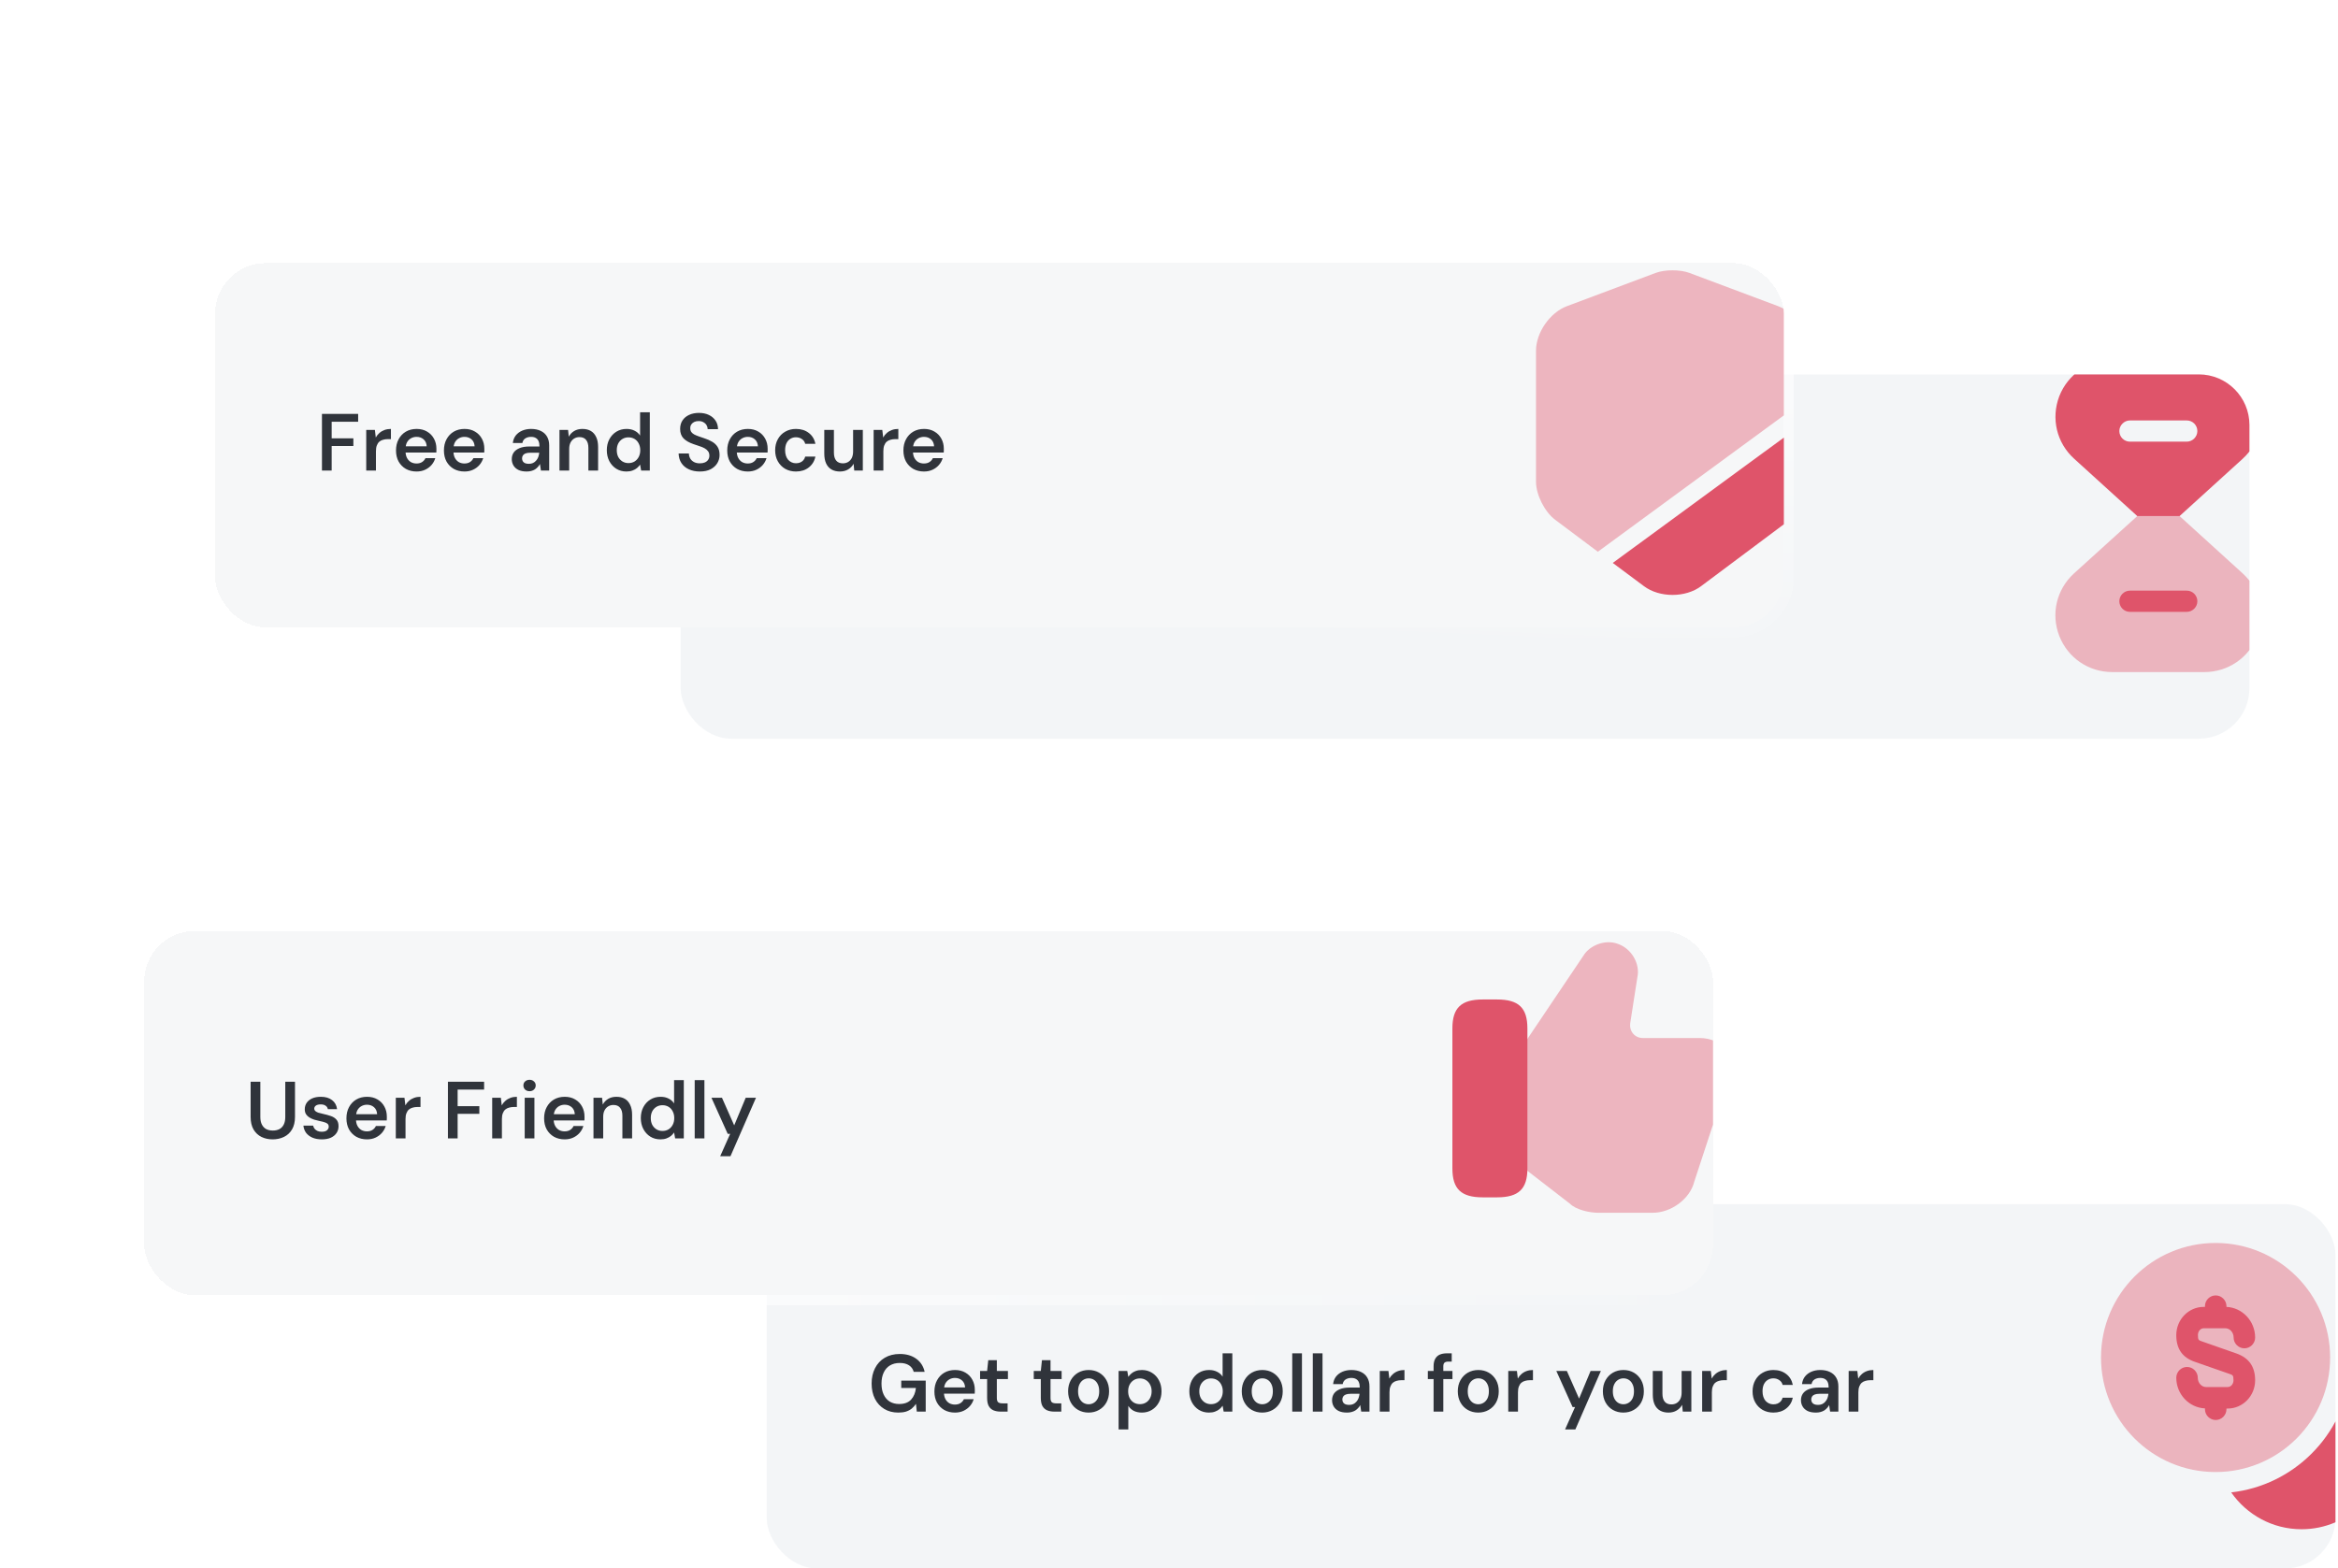             <svg
              width="462"
              height="310"
              viewBox="0 0 462 310"
              fill="none"
              xmlns="http://www.w3.org/2000/svg"
            >
              <rect
                x="134.5"
                y="74"
                width="310"
                height="72"
                rx="10"
                fill="#E9EDF0"
                fill-opacity="0.5"
              />
              <path
                d="M159.396 115.192C158.585 115.192 157.865 115.048 157.236 114.76C156.607 114.472 156.116 114.061 155.764 113.528C155.412 112.995 155.225 112.36 155.204 111.624H157.236C157.247 111.997 157.337 112.333 157.508 112.632C157.679 112.92 157.924 113.149 158.244 113.32C158.564 113.491 158.948 113.576 159.396 113.576C159.78 113.576 160.111 113.517 160.388 113.4C160.676 113.272 160.895 113.096 161.044 112.872C161.204 112.637 161.284 112.365 161.284 112.056C161.284 111.704 161.199 111.416 161.028 111.192C160.857 110.957 160.628 110.76 160.34 110.6C160.052 110.44 159.721 110.301 159.348 110.184C158.975 110.056 158.58 109.923 158.164 109.784C157.289 109.485 156.628 109.107 156.18 108.648C155.732 108.179 155.508 107.555 155.508 106.776C155.508 106.125 155.663 105.565 155.972 105.096C156.281 104.627 156.713 104.264 157.268 104.008C157.833 103.741 158.484 103.608 159.22 103.608C159.967 103.608 160.617 103.741 161.172 104.008C161.737 104.275 162.18 104.648 162.5 105.128C162.82 105.597 162.985 106.163 162.996 106.824H160.948C160.948 106.547 160.879 106.291 160.74 106.056C160.601 105.811 160.399 105.613 160.132 105.464C159.876 105.304 159.561 105.224 159.188 105.224C158.868 105.213 158.58 105.267 158.324 105.384C158.079 105.491 157.881 105.651 157.732 105.864C157.583 106.067 157.508 106.323 157.508 106.632C157.508 106.931 157.577 107.181 157.716 107.384C157.855 107.576 158.052 107.741 158.308 107.88C158.564 108.008 158.857 108.131 159.188 108.248C159.529 108.365 159.903 108.493 160.308 108.632C160.873 108.813 161.38 109.037 161.828 109.304C162.276 109.56 162.633 109.896 162.9 110.312C163.167 110.728 163.3 111.267 163.3 111.928C163.3 112.504 163.151 113.043 162.852 113.544C162.553 114.035 162.116 114.435 161.54 114.744C160.964 115.043 160.249 115.192 159.396 115.192ZM167.791 115.192C167.13 115.192 166.581 115.085 166.143 114.872C165.706 114.648 165.381 114.349 165.167 113.976C164.954 113.603 164.847 113.192 164.847 112.744C164.847 112.243 164.975 111.805 165.231 111.432C165.498 111.059 165.887 110.771 166.399 110.568C166.911 110.355 167.541 110.248 168.287 110.248H170.319C170.319 109.821 170.261 109.469 170.143 109.192C170.026 108.915 169.845 108.707 169.599 108.568C169.354 108.419 169.039 108.344 168.655 108.344C168.218 108.344 167.839 108.445 167.519 108.648C167.21 108.851 167.018 109.155 166.943 109.56H165.055C165.119 108.984 165.311 108.488 165.631 108.072C165.962 107.656 166.389 107.336 166.911 107.112C167.445 106.888 168.026 106.776 168.655 106.776C169.413 106.776 170.058 106.909 170.591 107.176C171.125 107.432 171.53 107.8 171.807 108.28C172.095 108.76 172.239 109.341 172.239 110.024V115H170.607L170.415 113.704C170.309 113.917 170.17 114.115 169.999 114.296C169.839 114.477 169.653 114.637 169.439 114.776C169.226 114.904 168.981 115.005 168.703 115.08C168.437 115.155 168.133 115.192 167.791 115.192ZM168.223 113.672C168.533 113.672 168.805 113.619 169.039 113.512C169.285 113.395 169.493 113.235 169.663 113.032C169.845 112.829 169.983 112.6 170.079 112.344C170.175 112.077 170.239 111.8 170.271 111.512V111.48H168.495C168.111 111.48 167.797 111.528 167.551 111.624C167.317 111.72 167.146 111.853 167.039 112.024C166.933 112.195 166.879 112.387 166.879 112.6C166.879 112.824 166.933 113.021 167.039 113.192C167.146 113.352 167.301 113.475 167.503 113.56C167.706 113.635 167.946 113.672 168.223 113.672ZM176.217 115L173.257 106.968H175.273L177.385 113.176L179.513 106.968H181.497L178.521 115H176.217ZM186.254 115.192C185.465 115.192 184.761 115.021 184.142 114.68C183.534 114.328 183.054 113.843 182.702 113.224C182.361 112.595 182.19 111.864 182.19 111.032C182.19 110.189 182.361 109.453 182.702 108.824C183.044 108.184 183.518 107.683 184.126 107.32C184.745 106.957 185.46 106.776 186.27 106.776C187.06 106.776 187.748 106.952 188.334 107.304C188.921 107.645 189.374 108.115 189.694 108.712C190.014 109.299 190.174 109.955 190.174 110.68C190.174 110.787 190.174 110.904 190.174 111.032C190.174 111.16 190.169 111.299 190.158 111.448H183.582V110.216H188.254C188.222 109.629 188.02 109.171 187.646 108.84C187.273 108.509 186.809 108.344 186.254 108.344C185.86 108.344 185.497 108.435 185.166 108.616C184.836 108.797 184.569 109.064 184.366 109.416C184.174 109.768 184.078 110.216 184.078 110.76V111.224C184.078 111.725 184.174 112.157 184.366 112.52C184.558 112.872 184.814 113.144 185.134 113.336C185.465 113.517 185.833 113.608 186.238 113.608C186.686 113.608 187.054 113.512 187.342 113.32C187.641 113.128 187.865 112.872 188.014 112.552H189.95C189.801 113.053 189.556 113.501 189.214 113.896C188.873 114.291 188.452 114.605 187.95 114.84C187.449 115.075 186.884 115.192 186.254 115.192ZM199.341 115C198.797 115 198.323 114.915 197.917 114.744C197.523 114.573 197.213 114.291 196.989 113.896C196.776 113.501 196.669 112.968 196.669 112.296V108.568H195.277V106.968H196.669L196.893 104.84H198.589V106.968H200.781V108.568H198.589V112.296C198.589 112.701 198.675 112.984 198.845 113.144C199.016 113.293 199.315 113.368 199.741 113.368H200.717V115H199.341ZM202.636 115V106.968H204.556V115H202.636ZM203.596 105.672C203.244 105.672 202.951 105.565 202.716 105.352C202.492 105.128 202.38 104.856 202.38 104.536C202.38 104.205 202.492 103.939 202.716 103.736C202.951 103.523 203.244 103.416 203.596 103.416C203.948 103.416 204.236 103.523 204.46 103.736C204.695 103.939 204.812 104.205 204.812 104.536C204.812 104.856 204.695 105.128 204.46 105.352C204.236 105.565 203.948 105.672 203.596 105.672ZM206.76 115V106.968H208.456L208.6 108.056C208.856 107.661 209.197 107.352 209.624 107.128C210.05 106.893 210.536 106.776 211.08 106.776C211.485 106.776 211.848 106.829 212.168 106.936C212.498 107.043 212.786 107.203 213.032 107.416C213.288 107.629 213.496 107.896 213.656 108.216C213.954 107.757 214.344 107.405 214.824 107.16C215.314 106.904 215.837 106.776 216.392 106.776C217.074 106.776 217.65 106.915 218.12 107.192C218.589 107.459 218.946 107.859 219.192 108.392C219.437 108.915 219.56 109.565 219.56 110.344V115H217.656V110.52C217.656 109.837 217.517 109.315 217.24 108.952C216.962 108.579 216.552 108.392 216.008 108.392C215.634 108.392 215.304 108.488 215.016 108.68C214.738 108.861 214.52 109.128 214.36 109.48C214.2 109.821 214.12 110.243 214.12 110.744V115H212.2V110.52C212.2 109.837 212.061 109.315 211.784 108.952C211.506 108.579 211.09 108.392 210.536 108.392C210.184 108.392 209.864 108.488 209.576 108.68C209.298 108.861 209.08 109.128 208.92 109.48C208.76 109.821 208.68 110.243 208.68 110.744V115H206.76ZM225.364 115.192C224.574 115.192 223.87 115.021 223.252 114.68C222.644 114.328 222.164 113.843 221.812 113.224C221.47 112.595 221.3 111.864 221.3 111.032C221.3 110.189 221.47 109.453 221.812 108.824C222.153 108.184 222.628 107.683 223.236 107.32C223.854 106.957 224.569 106.776 225.38 106.776C226.169 106.776 226.857 106.952 227.444 107.304C228.03 107.645 228.484 108.115 228.804 108.712C229.124 109.299 229.284 109.955 229.284 110.68C229.284 110.787 229.284 110.904 229.284 111.032C229.284 111.16 229.278 111.299 229.268 111.448H222.692V110.216H227.364C227.332 109.629 227.129 109.171 226.756 108.84C226.382 108.509 225.918 108.344 225.364 108.344C224.969 108.344 224.606 108.435 224.276 108.616C223.945 108.797 223.678 109.064 223.476 109.416C223.284 109.768 223.188 110.216 223.188 110.76V111.224C223.188 111.725 223.284 112.157 223.476 112.52C223.668 112.872 223.924 113.144 224.244 113.336C224.574 113.517 224.942 113.608 225.348 113.608C225.796 113.608 226.164 113.512 226.452 113.32C226.75 113.128 226.974 112.872 227.124 112.552H229.06C228.91 113.053 228.665 113.501 228.324 113.896C227.982 114.291 227.561 114.605 227.06 114.84C226.558 115.075 225.993 115.192 225.364 115.192ZM237.651 115.192C236.989 115.192 236.44 115.085 236.003 114.872C235.565 114.648 235.24 114.349 235.027 113.976C234.813 113.603 234.707 113.192 234.707 112.744C234.707 112.243 234.835 111.805 235.091 111.432C235.357 111.059 235.747 110.771 236.259 110.568C236.771 110.355 237.4 110.248 238.147 110.248H240.179C240.179 109.821 240.12 109.469 240.003 109.192C239.885 108.915 239.704 108.707 239.459 108.568C239.213 108.419 238.899 108.344 238.515 108.344C238.077 108.344 237.699 108.445 237.379 108.648C237.069 108.851 236.877 109.155 236.803 109.56H234.915C234.979 108.984 235.171 108.488 235.491 108.072C235.821 107.656 236.248 107.336 236.771 107.112C237.304 106.888 237.885 106.776 238.515 106.776C239.272 106.776 239.917 106.909 240.451 107.176C240.984 107.432 241.389 107.8 241.667 108.28C241.955 108.76 242.099 109.341 242.099 110.024V115H240.467L240.275 113.704C240.168 113.917 240.029 114.115 239.859 114.296C239.699 114.477 239.512 114.637 239.299 114.776C239.085 114.904 238.84 115.005 238.563 115.08C238.296 115.155 237.992 115.192 237.651 115.192ZM238.083 113.672C238.392 113.672 238.664 113.619 238.899 113.512C239.144 113.395 239.352 113.235 239.523 113.032C239.704 112.829 239.843 112.6 239.939 112.344C240.035 112.077 240.099 111.8 240.131 111.512V111.48H238.355C237.971 111.48 237.656 111.528 237.411 111.624C237.176 111.72 237.005 111.853 236.899 112.024C236.792 112.195 236.739 112.387 236.739 112.6C236.739 112.824 236.792 113.021 236.899 113.192C237.005 113.352 237.16 113.475 237.363 113.56C237.565 113.635 237.805 113.672 238.083 113.672ZM244.135 115V106.968H245.831L245.975 108.312C246.22 107.843 246.572 107.469 247.031 107.192C247.489 106.915 248.033 106.776 248.663 106.776C249.313 106.776 249.868 106.909 250.327 107.176C250.785 107.443 251.137 107.843 251.383 108.376C251.639 108.899 251.767 109.549 251.767 110.328V115H249.847V110.52C249.847 109.837 249.697 109.315 249.399 108.952C249.111 108.579 248.668 108.392 248.071 108.392C247.687 108.392 247.34 108.488 247.031 108.68C246.732 108.861 246.492 109.128 246.311 109.48C246.14 109.821 246.055 110.243 246.055 110.744V115H244.135ZM257.359 115.192C256.612 115.192 255.946 115.011 255.359 114.648C254.783 114.285 254.324 113.784 253.983 113.144C253.652 112.504 253.487 111.784 253.487 110.984C253.487 110.173 253.652 109.453 253.983 108.824C254.324 108.184 254.788 107.683 255.375 107.32C255.972 106.957 256.644 106.776 257.391 106.776C257.999 106.776 258.527 106.893 258.975 107.128C259.434 107.352 259.796 107.672 260.063 108.088V103.48H261.983V115H260.271L260.063 113.832C259.903 114.067 259.7 114.291 259.455 114.504C259.21 114.707 258.911 114.872 258.559 115C258.218 115.128 257.818 115.192 257.359 115.192ZM257.759 113.528C258.218 113.528 258.623 113.421 258.975 113.208C259.327 112.984 259.599 112.685 259.791 112.312C259.994 111.928 260.095 111.485 260.095 110.984C260.095 110.483 259.994 110.04 259.791 109.656C259.599 109.272 259.327 108.973 258.975 108.76C258.623 108.547 258.218 108.44 257.759 108.44C257.322 108.44 256.927 108.547 256.575 108.76C256.223 108.973 255.946 109.272 255.743 109.656C255.551 110.04 255.455 110.477 255.455 110.968C255.455 111.48 255.551 111.928 255.743 112.312C255.946 112.685 256.223 112.984 256.575 113.208C256.927 113.421 257.322 113.528 257.759 113.528ZM268.041 115V106.968H269.737L269.881 108.056C270.137 107.661 270.478 107.352 270.905 107.128C271.331 106.893 271.817 106.776 272.361 106.776C272.766 106.776 273.129 106.829 273.449 106.936C273.779 107.043 274.067 107.203 274.313 107.416C274.569 107.629 274.777 107.896 274.937 108.216C275.235 107.757 275.625 107.405 276.105 107.16C276.595 106.904 277.118 106.776 277.673 106.776C278.355 106.776 278.931 106.915 279.401 107.192C279.87 107.459 280.227 107.859 280.473 108.392C280.718 108.915 280.841 109.565 280.841 110.344V115H278.937V110.52C278.937 109.837 278.798 109.315 278.521 108.952C278.243 108.579 277.833 108.392 277.289 108.392C276.915 108.392 276.585 108.488 276.297 108.68C276.019 108.861 275.801 109.128 275.641 109.48C275.481 109.821 275.401 110.243 275.401 110.744V115H273.481V110.52C273.481 109.837 273.342 109.315 273.065 108.952C272.787 108.579 272.371 108.392 271.817 108.392C271.465 108.392 271.145 108.488 270.857 108.68C270.579 108.861 270.361 109.128 270.201 109.48C270.041 109.821 269.961 110.243 269.961 110.744V115H268.041ZM286.613 115.192C285.856 115.192 285.168 115.016 284.549 114.664C283.941 114.312 283.461 113.821 283.109 113.192C282.757 112.552 282.581 111.816 282.581 110.984C282.581 110.152 282.757 109.421 283.109 108.792C283.472 108.152 283.957 107.656 284.565 107.304C285.184 106.952 285.877 106.776 286.645 106.776C287.413 106.776 288.101 106.952 288.709 107.304C289.317 107.656 289.797 108.147 290.149 108.776C290.501 109.405 290.677 110.141 290.677 110.984C290.677 111.816 290.501 112.552 290.149 113.192C289.797 113.821 289.312 114.312 288.693 114.664C288.085 115.016 287.392 115.192 286.613 115.192ZM286.629 113.544C287.013 113.544 287.36 113.448 287.669 113.256C287.989 113.064 288.245 112.781 288.437 112.408C288.629 112.024 288.725 111.549 288.725 110.984C288.725 110.419 288.629 109.949 288.437 109.576C288.256 109.192 288.005 108.904 287.685 108.712C287.376 108.52 287.029 108.424 286.645 108.424C286.272 108.424 285.925 108.52 285.605 108.712C285.285 108.904 285.029 109.192 284.837 109.576C284.645 109.949 284.549 110.419 284.549 110.984C284.549 111.539 284.645 112.008 284.837 112.392C285.029 112.776 285.28 113.064 285.589 113.256C285.909 113.448 286.256 113.544 286.629 113.544ZM292.556 115V106.968H294.252L294.396 108.312C294.642 107.843 294.994 107.469 295.452 107.192C295.911 106.915 296.455 106.776 297.084 106.776C297.735 106.776 298.29 106.909 298.748 107.176C299.207 107.443 299.559 107.843 299.804 108.376C300.06 108.899 300.188 109.549 300.188 110.328V115H298.268V110.52C298.268 109.837 298.119 109.315 297.82 108.952C297.532 108.579 297.09 108.392 296.492 108.392C296.108 108.392 295.762 108.488 295.452 108.68C295.154 108.861 294.914 109.128 294.732 109.48C294.562 109.821 294.476 110.243 294.476 110.744V115H292.556ZM305.973 115.192C305.184 115.192 304.48 115.021 303.861 114.68C303.253 114.328 302.773 113.843 302.421 113.224C302.08 112.595 301.909 111.864 301.909 111.032C301.909 110.189 302.08 109.453 302.421 108.824C302.762 108.184 303.237 107.683 303.845 107.32C304.464 106.957 305.178 106.776 305.989 106.776C306.778 106.776 307.466 106.952 308.053 107.304C308.64 107.645 309.093 108.115 309.413 108.712C309.733 109.299 309.893 109.955 309.893 110.68C309.893 110.787 309.893 110.904 309.893 111.032C309.893 111.16 309.888 111.299 309.877 111.448H303.301V110.216H307.973C307.941 109.629 307.738 109.171 307.365 108.84C306.992 108.509 306.528 108.344 305.973 108.344C305.578 108.344 305.216 108.435 304.885 108.616C304.554 108.797 304.288 109.064 304.085 109.416C303.893 109.768 303.797 110.216 303.797 110.76V111.224C303.797 111.725 303.893 112.157 304.085 112.52C304.277 112.872 304.533 113.144 304.853 113.336C305.184 113.517 305.552 113.608 305.957 113.608C306.405 113.608 306.773 113.512 307.061 113.32C307.36 113.128 307.584 112.872 307.733 112.552H309.669C309.52 113.053 309.274 113.501 308.933 113.896C308.592 114.291 308.17 114.605 307.669 114.84C307.168 115.075 306.602 115.192 305.973 115.192ZM312.282 118.52L314.25 114.104H313.77L310.554 106.968H312.634L315.05 112.424L317.322 106.968H319.354L314.314 118.52H312.282Z"
                fill="#30343B"
              />
              <g clip-path="url(#clip0_1832_11940)">
                <path
                  opacity="0.4"
                  d="M446.079 125.68C444.383 130.028 440.251 132.833 435.595 132.833H417.404C412.717 132.833 408.616 130.028 406.92 125.68C405.225 121.302 406.396 116.461 409.85 113.316L422.337 102H430.693L443.15 113.316C446.603 116.461 447.744 121.302 446.079 125.68Z"
                  fill="#DF546A"
                />
                <path
                  d="M432.113 120.932H420.89C419.718 120.932 418.793 119.976 418.793 118.835C418.793 117.663 419.749 116.738 420.89 116.738H432.113C433.285 116.738 434.21 117.694 434.21 118.835C434.21 119.976 433.254 120.932 432.113 120.932Z"
                  fill="#DF546A"
                />
                <path
                  d="M446.08 78.32C444.384 73.973 440.252 71.167 435.597 71.167H417.405C412.749 71.167 408.617 73.973 406.922 78.32C405.257 82.698 406.397 87.539 409.882 90.684L422.338 102H430.694L443.151 90.684C446.604 87.539 447.745 82.698 446.08 78.32ZM432.112 87.293H420.889C419.717 87.293 418.792 86.337 418.792 85.196C418.792 84.055 419.748 83.099 420.889 83.099H432.112C433.284 83.099 434.209 84.055 434.209 85.196C434.209 86.337 433.253 87.293 432.112 87.293Z"
                  fill="#DF546A"
                />
              </g>
              <rect
                x="151.5"
                y="238"
                width="310"
                height="72"
                rx="10"
                fill="#E9EDF0"
                fill-opacity="0.5"
              />
              <path
                d="M177.5 279.192C176.444 279.192 175.521 278.952 174.732 278.472C173.943 277.992 173.329 277.325 172.892 276.472C172.455 275.608 172.236 274.6 172.236 273.448C172.236 272.307 172.46 271.299 172.908 270.424C173.356 269.539 173.996 268.851 174.828 268.36C175.671 267.859 176.663 267.608 177.804 267.608C179.105 267.608 180.188 267.923 181.052 268.552C181.916 269.171 182.471 270.035 182.716 271.144H180.556C180.407 270.589 180.097 270.157 179.628 269.848C179.159 269.539 178.551 269.384 177.804 269.384C177.047 269.384 176.396 269.549 175.852 269.88C175.319 270.2 174.908 270.669 174.62 271.288C174.332 271.896 174.188 272.621 174.188 273.464C174.188 274.307 174.332 275.032 174.62 275.64C174.908 276.248 175.313 276.712 175.836 277.032C176.359 277.341 176.972 277.496 177.676 277.496C178.721 277.496 179.511 277.203 180.044 276.616C180.577 276.029 180.892 275.267 180.988 274.328H178.092V272.872H182.924V279H181.164L181.004 277.464C180.759 277.827 180.476 278.141 180.156 278.408C179.836 278.664 179.457 278.861 179.02 279C178.593 279.128 178.087 279.192 177.5 279.192ZM188.707 279.192C187.918 279.192 187.214 279.021 186.595 278.68C185.987 278.328 185.507 277.843 185.155 277.224C184.814 276.595 184.643 275.864 184.643 275.032C184.643 274.189 184.814 273.453 185.155 272.824C185.497 272.184 185.971 271.683 186.579 271.32C187.198 270.957 187.913 270.776 188.723 270.776C189.513 270.776 190.201 270.952 190.787 271.304C191.374 271.645 191.827 272.115 192.147 272.712C192.467 273.299 192.627 273.955 192.627 274.68C192.627 274.787 192.627 274.904 192.627 275.032C192.627 275.16 192.622 275.299 192.611 275.448H186.035V274.216H190.707C190.675 273.629 190.473 273.171 190.099 272.84C189.726 272.509 189.262 272.344 188.707 272.344C188.313 272.344 187.95 272.435 187.619 272.616C187.289 272.797 187.022 273.064 186.819 273.416C186.627 273.768 186.531 274.216 186.531 274.76V275.224C186.531 275.725 186.627 276.157 186.819 276.52C187.011 276.872 187.267 277.144 187.587 277.336C187.918 277.517 188.286 277.608 188.691 277.608C189.139 277.608 189.507 277.512 189.795 277.32C190.094 277.128 190.318 276.872 190.467 276.552H192.403C192.254 277.053 192.009 277.501 191.667 277.896C191.326 278.291 190.905 278.605 190.403 278.84C189.902 279.075 189.337 279.192 188.707 279.192ZM197.732 279C197.188 279 196.713 278.915 196.308 278.744C195.913 278.573 195.604 278.291 195.38 277.896C195.167 277.501 195.06 276.968 195.06 276.296V272.568H193.668V270.968H195.06L195.284 268.84H196.98V270.968H199.172V272.568H196.98V276.296C196.98 276.701 197.065 276.984 197.236 277.144C197.407 277.293 197.705 277.368 198.132 277.368H199.108V279H197.732ZM208.341 279C207.797 279 207.323 278.915 206.917 278.744C206.523 278.573 206.213 278.291 205.989 277.896C205.776 277.501 205.669 276.968 205.669 276.296V272.568H204.277V270.968H205.669L205.893 268.84H207.589V270.968H209.781V272.568H207.589V276.296C207.589 276.701 207.675 276.984 207.845 277.144C208.016 277.293 208.315 277.368 208.741 277.368H209.717V279H208.341ZM215.097 279.192C214.34 279.192 213.652 279.016 213.033 278.664C212.425 278.312 211.945 277.821 211.593 277.192C211.241 276.552 211.065 275.816 211.065 274.984C211.065 274.152 211.241 273.421 211.593 272.792C211.956 272.152 212.441 271.656 213.049 271.304C213.668 270.952 214.361 270.776 215.129 270.776C215.897 270.776 216.585 270.952 217.193 271.304C217.801 271.656 218.281 272.147 218.633 272.776C218.985 273.405 219.161 274.141 219.161 274.984C219.161 275.816 218.985 276.552 218.633 277.192C218.281 277.821 217.796 278.312 217.177 278.664C216.569 279.016 215.876 279.192 215.097 279.192ZM215.113 277.544C215.497 277.544 215.844 277.448 216.153 277.256C216.473 277.064 216.729 276.781 216.921 276.408C217.113 276.024 217.209 275.549 217.209 274.984C217.209 274.419 217.113 273.949 216.921 273.576C216.74 273.192 216.489 272.904 216.169 272.712C215.86 272.52 215.513 272.424 215.129 272.424C214.756 272.424 214.409 272.52 214.089 272.712C213.769 272.904 213.513 273.192 213.321 273.576C213.129 273.949 213.033 274.419 213.033 274.984C213.033 275.539 213.129 276.008 213.321 276.392C213.513 276.776 213.764 277.064 214.073 277.256C214.393 277.448 214.74 277.544 215.113 277.544ZM221.041 282.52V270.968H222.753L222.961 272.136C223.131 271.891 223.334 271.667 223.569 271.464C223.814 271.251 224.107 271.085 224.449 270.968C224.801 270.84 225.201 270.776 225.649 270.776C226.406 270.776 227.073 270.963 227.649 271.336C228.235 271.699 228.694 272.2 229.025 272.84C229.355 273.469 229.521 274.189 229.521 275C229.521 275.8 229.35 276.52 229.009 277.16C228.678 277.789 228.219 278.285 227.633 278.648C227.057 279.011 226.395 279.192 225.649 279.192C225.041 279.192 224.507 279.08 224.049 278.856C223.601 278.621 223.238 278.291 222.961 277.864V282.52H221.041ZM225.249 277.528C225.697 277.528 226.097 277.421 226.449 277.208C226.801 276.995 227.073 276.696 227.265 276.312C227.467 275.928 227.569 275.485 227.569 274.984C227.569 274.483 227.467 274.045 227.265 273.672C227.073 273.288 226.801 272.989 226.449 272.776C226.097 272.552 225.697 272.44 225.249 272.44C224.79 272.44 224.385 272.552 224.033 272.776C223.691 272.989 223.419 273.288 223.217 273.672C223.025 274.045 222.929 274.483 222.929 274.984C222.929 275.485 223.025 275.928 223.217 276.312C223.419 276.696 223.691 276.995 224.033 277.208C224.385 277.421 224.79 277.528 225.249 277.528ZM238.89 279.192C238.144 279.192 237.477 279.011 236.89 278.648C236.314 278.285 235.856 277.784 235.514 277.144C235.184 276.504 235.018 275.784 235.018 274.984C235.018 274.173 235.184 273.453 235.514 272.824C235.856 272.184 236.32 271.683 236.906 271.32C237.504 270.957 238.176 270.776 238.922 270.776C239.53 270.776 240.058 270.893 240.506 271.128C240.965 271.352 241.328 271.672 241.594 272.088V267.48H243.514V279H241.802L241.594 277.832C241.434 278.067 241.232 278.291 240.986 278.504C240.741 278.707 240.442 278.872 240.09 279C239.749 279.128 239.349 279.192 238.89 279.192ZM239.29 277.528C239.749 277.528 240.154 277.421 240.506 277.208C240.858 276.984 241.13 276.685 241.322 276.312C241.525 275.928 241.626 275.485 241.626 274.984C241.626 274.483 241.525 274.04 241.322 273.656C241.13 273.272 240.858 272.973 240.506 272.76C240.154 272.547 239.749 272.44 239.29 272.44C238.853 272.44 238.458 272.547 238.106 272.76C237.754 272.973 237.477 273.272 237.274 273.656C237.082 274.04 236.986 274.477 236.986 274.968C236.986 275.48 237.082 275.928 237.274 276.312C237.477 276.685 237.754 276.984 238.106 277.208C238.458 277.421 238.853 277.528 239.29 277.528ZM249.41 279.192C248.652 279.192 247.964 279.016 247.346 278.664C246.738 278.312 246.258 277.821 245.906 277.192C245.554 276.552 245.378 275.816 245.378 274.984C245.378 274.152 245.554 273.421 245.906 272.792C246.268 272.152 246.754 271.656 247.362 271.304C247.98 270.952 248.674 270.776 249.442 270.776C250.21 270.776 250.898 270.952 251.506 271.304C252.114 271.656 252.594 272.147 252.946 272.776C253.298 273.405 253.474 274.141 253.474 274.984C253.474 275.816 253.298 276.552 252.946 277.192C252.594 277.821 252.108 278.312 251.49 278.664C250.882 279.016 250.188 279.192 249.41 279.192ZM249.426 277.544C249.81 277.544 250.156 277.448 250.466 277.256C250.786 277.064 251.042 276.781 251.234 276.408C251.426 276.024 251.522 275.549 251.522 274.984C251.522 274.419 251.426 273.949 251.234 273.576C251.052 273.192 250.802 272.904 250.482 272.712C250.172 272.52 249.826 272.424 249.442 272.424C249.068 272.424 248.722 272.52 248.402 272.712C248.082 272.904 247.826 273.192 247.634 273.576C247.442 273.949 247.346 274.419 247.346 274.984C247.346 275.539 247.442 276.008 247.634 276.392C247.826 276.776 248.076 277.064 248.386 277.256C248.706 277.448 249.052 277.544 249.426 277.544ZM255.353 279V267.48H257.273V279H255.353ZM259.416 279V267.48H261.336V279H259.416ZM266.166 279.192C265.505 279.192 264.956 279.085 264.518 278.872C264.081 278.648 263.756 278.349 263.542 277.976C263.329 277.603 263.222 277.192 263.222 276.744C263.222 276.243 263.35 275.805 263.606 275.432C263.873 275.059 264.262 274.771 264.774 274.568C265.286 274.355 265.916 274.248 266.662 274.248H268.694C268.694 273.821 268.636 273.469 268.518 273.192C268.401 272.915 268.22 272.707 267.974 272.568C267.729 272.419 267.414 272.344 267.03 272.344C266.593 272.344 266.214 272.445 265.894 272.648C265.585 272.851 265.393 273.155 265.318 273.56H263.43C263.494 272.984 263.686 272.488 264.006 272.072C264.337 271.656 264.764 271.336 265.286 271.112C265.82 270.888 266.401 270.776 267.03 270.776C267.788 270.776 268.433 270.909 268.966 271.176C269.5 271.432 269.905 271.8 270.182 272.28C270.47 272.76 270.614 273.341 270.614 274.024V279H268.982L268.79 277.704C268.684 277.917 268.545 278.115 268.374 278.296C268.214 278.477 268.028 278.637 267.814 278.776C267.601 278.904 267.356 279.005 267.078 279.08C266.812 279.155 266.508 279.192 266.166 279.192ZM266.598 277.672C266.908 277.672 267.18 277.619 267.414 277.512C267.66 277.395 267.868 277.235 268.038 277.032C268.22 276.829 268.358 276.6 268.454 276.344C268.55 276.077 268.614 275.8 268.646 275.512V275.48H266.87C266.486 275.48 266.172 275.528 265.926 275.624C265.692 275.72 265.521 275.853 265.414 276.024C265.308 276.195 265.254 276.387 265.254 276.6C265.254 276.824 265.308 277.021 265.414 277.192C265.521 277.352 265.676 277.475 265.878 277.56C266.081 277.635 266.321 277.672 266.598 277.672ZM272.65 279V270.968H274.362L274.538 272.472C274.73 272.12 274.97 271.821 275.258 271.576C275.546 271.32 275.882 271.123 276.266 270.984C276.65 270.845 277.071 270.776 277.53 270.776V272.792H276.906C276.575 272.792 276.266 272.835 275.978 272.92C275.69 272.995 275.439 273.123 275.226 273.304C275.023 273.485 274.863 273.731 274.746 274.04C274.629 274.339 274.57 274.717 274.57 275.176V279H272.65ZM283.284 279V270.056C283.284 269.437 283.391 268.941 283.604 268.568C283.817 268.184 284.116 267.907 284.5 267.736C284.895 267.565 285.364 267.48 285.908 267.48H286.868V269.112H286.212C285.849 269.112 285.588 269.187 285.428 269.336C285.279 269.475 285.204 269.72 285.204 270.072V279H283.284ZM282.148 272.568V270.968H287.012V272.568H282.148ZM292.097 279.192C291.34 279.192 290.652 279.016 290.033 278.664C289.425 278.312 288.945 277.821 288.593 277.192C288.241 276.552 288.065 275.816 288.065 274.984C288.065 274.152 288.241 273.421 288.593 272.792C288.956 272.152 289.441 271.656 290.049 271.304C290.668 270.952 291.361 270.776 292.129 270.776C292.897 270.776 293.585 270.952 294.193 271.304C294.801 271.656 295.281 272.147 295.633 272.776C295.985 273.405 296.161 274.141 296.161 274.984C296.161 275.816 295.985 276.552 295.633 277.192C295.281 277.821 294.796 278.312 294.177 278.664C293.569 279.016 292.876 279.192 292.097 279.192ZM292.113 277.544C292.497 277.544 292.844 277.448 293.153 277.256C293.473 277.064 293.729 276.781 293.921 276.408C294.113 276.024 294.209 275.549 294.209 274.984C294.209 274.419 294.113 273.949 293.921 273.576C293.74 273.192 293.489 272.904 293.169 272.712C292.86 272.52 292.513 272.424 292.129 272.424C291.756 272.424 291.409 272.52 291.089 272.712C290.769 272.904 290.513 273.192 290.321 273.576C290.129 273.949 290.033 274.419 290.033 274.984C290.033 275.539 290.129 276.008 290.321 276.392C290.513 276.776 290.764 277.064 291.073 277.256C291.393 277.448 291.74 277.544 292.113 277.544ZM298.041 279V270.968H299.753L299.929 272.472C300.121 272.12 300.361 271.821 300.649 271.576C300.937 271.32 301.273 271.123 301.657 270.984C302.041 270.845 302.462 270.776 302.921 270.776V272.792H302.297C301.966 272.792 301.657 272.835 301.369 272.92C301.081 272.995 300.83 273.123 300.617 273.304C300.414 273.485 300.254 273.731 300.137 274.04C300.019 274.339 299.961 274.717 299.961 275.176V279H298.041ZM309.267 282.52L311.235 278.104H310.755L307.539 270.968H309.619L312.035 276.424L314.307 270.968H316.339L311.299 282.52H309.267ZM320.769 279.192C320.012 279.192 319.324 279.016 318.705 278.664C318.097 278.312 317.617 277.821 317.265 277.192C316.913 276.552 316.737 275.816 316.737 274.984C316.737 274.152 316.913 273.421 317.265 272.792C317.628 272.152 318.113 271.656 318.721 271.304C319.34 270.952 320.033 270.776 320.801 270.776C321.569 270.776 322.257 270.952 322.865 271.304C323.473 271.656 323.953 272.147 324.305 272.776C324.657 273.405 324.833 274.141 324.833 274.984C324.833 275.816 324.657 276.552 324.305 277.192C323.953 277.821 323.468 278.312 322.849 278.664C322.241 279.016 321.548 279.192 320.769 279.192ZM320.785 277.544C321.169 277.544 321.516 277.448 321.825 277.256C322.145 277.064 322.401 276.781 322.593 276.408C322.785 276.024 322.881 275.549 322.881 274.984C322.881 274.419 322.785 273.949 322.593 273.576C322.412 273.192 322.161 272.904 321.841 272.712C321.532 272.52 321.185 272.424 320.801 272.424C320.428 272.424 320.081 272.52 319.761 272.712C319.441 272.904 319.185 273.192 318.993 273.576C318.801 273.949 318.705 274.419 318.705 274.984C318.705 275.539 318.801 276.008 318.993 276.392C319.185 276.776 319.436 277.064 319.745 277.256C320.065 277.448 320.412 277.544 320.785 277.544ZM329.689 279.192C329.049 279.192 328.494 279.059 328.025 278.792C327.566 278.525 327.214 278.131 326.969 277.608C326.723 277.075 326.601 276.419 326.601 275.64V270.968H328.505V275.448C328.505 276.141 328.654 276.669 328.953 277.032C329.251 277.395 329.694 277.576 330.281 277.576C330.665 277.576 331.011 277.485 331.321 277.304C331.63 277.112 331.87 276.845 332.041 276.504C332.211 276.152 332.297 275.725 332.297 275.224V270.968H334.217V279H332.521L332.393 277.656C332.147 278.125 331.79 278.499 331.321 278.776C330.862 279.053 330.318 279.192 329.689 279.192ZM336.353 279V270.968H338.065L338.241 272.472C338.433 272.12 338.673 271.821 338.961 271.576C339.249 271.32 339.585 271.123 339.969 270.984C340.353 270.845 340.775 270.776 341.233 270.776V272.792H340.609C340.279 272.792 339.969 272.835 339.681 272.92C339.393 272.995 339.143 273.123 338.929 273.304C338.727 273.485 338.567 273.731 338.449 274.04C338.332 274.339 338.273 274.717 338.273 275.176V279H336.353ZM350.427 279.192C349.638 279.192 348.929 279.016 348.299 278.664C347.681 278.301 347.195 277.805 346.843 277.176C346.491 276.547 346.315 275.821 346.315 275C346.315 274.168 346.491 273.437 346.843 272.808C347.195 272.168 347.681 271.672 348.299 271.32C348.929 270.957 349.638 270.776 350.427 270.776C351.441 270.776 352.289 271.043 352.971 271.576C353.654 272.099 354.086 272.813 354.267 273.72H352.251C352.155 273.315 351.937 273 351.595 272.776C351.265 272.541 350.87 272.424 350.411 272.424C350.017 272.424 349.654 272.525 349.323 272.728C349.003 272.92 348.747 273.208 348.555 273.592C348.374 273.976 348.283 274.44 348.283 274.984C348.283 275.389 348.337 275.752 348.443 276.072C348.55 276.392 348.699 276.664 348.891 276.888C349.094 277.101 349.323 277.267 349.579 277.384C349.835 277.501 350.113 277.56 350.411 277.56C350.721 277.56 350.998 277.512 351.243 277.416C351.499 277.309 351.713 277.16 351.883 276.968C352.065 276.765 352.187 276.525 352.251 276.248H354.267C354.086 277.133 353.649 277.848 352.955 278.392C352.273 278.925 351.43 279.192 350.427 279.192ZM358.823 279.192C358.161 279.192 357.612 279.085 357.174 278.872C356.737 278.648 356.412 278.349 356.199 277.976C355.985 277.603 355.879 277.192 355.879 276.744C355.879 276.243 356.007 275.805 356.263 275.432C356.529 275.059 356.919 274.771 357.431 274.568C357.943 274.355 358.572 274.248 359.319 274.248H361.351C361.351 273.821 361.292 273.469 361.175 273.192C361.057 272.915 360.876 272.707 360.631 272.568C360.385 272.419 360.071 272.344 359.687 272.344C359.249 272.344 358.871 272.445 358.551 272.648C358.241 272.851 358.049 273.155 357.975 273.56H356.087C356.151 272.984 356.343 272.488 356.663 272.072C356.993 271.656 357.42 271.336 357.943 271.112C358.476 270.888 359.057 270.776 359.687 270.776C360.444 270.776 361.089 270.909 361.623 271.176C362.156 271.432 362.561 271.8 362.839 272.28C363.127 272.76 363.271 273.341 363.271 274.024V279H361.639L361.447 277.704C361.34 277.917 361.201 278.115 361.031 278.296C360.871 278.477 360.684 278.637 360.471 278.776C360.257 278.904 360.012 279.005 359.735 279.08C359.468 279.155 359.164 279.192 358.823 279.192ZM359.255 277.672C359.564 277.672 359.836 277.619 360.071 277.512C360.316 277.395 360.524 277.235 360.695 277.032C360.876 276.829 361.015 276.6 361.111 276.344C361.207 276.077 361.271 275.8 361.303 275.512V275.48H359.527C359.143 275.48 358.828 275.528 358.583 275.624C358.348 275.72 358.177 275.853 358.071 276.024C357.964 276.195 357.911 276.387 357.911 276.6C357.911 276.824 357.964 277.021 358.071 277.192C358.177 277.352 358.332 277.475 358.535 277.56C358.737 277.635 358.977 277.672 359.255 277.672ZM365.306 279V270.968H367.018L367.194 272.472C367.386 272.12 367.626 271.821 367.914 271.576C368.202 271.32 368.538 271.123 368.922 270.984C369.306 270.845 369.728 270.776 370.186 270.776V272.792H369.562C369.232 272.792 368.922 272.835 368.634 272.92C368.346 272.995 368.096 273.123 367.882 273.304C367.68 273.485 367.52 273.731 367.402 274.04C367.285 274.339 367.226 274.717 367.226 275.176V279H365.306Z"
                fill="#30343B"
              />
              <g clip-path="url(#clip1_1832_11940)">
                <path
                  opacity="0.4"
                  d="M437.806 290.943C450.309 290.943 460.445 280.808 460.445 268.305C460.445 255.802 450.309 245.667 437.806 245.667C425.303 245.667 415.168 255.802 415.168 268.305C415.168 280.808 425.303 290.943 437.806 290.943Z"
                  fill="#DF546A"
                />
                <path
                  d="M471.75 285.305C471.75 294.655 464.156 302.248 454.806 302.248C449.026 302.248 443.955 299.358 440.895 294.967C453.248 293.578 463.08 283.747 464.468 271.393C468.86 274.453 471.75 279.525 471.75 285.305Z"
                  fill="#DF546A"
                />
                <path
                  d="M441.943 267.512L435.143 265.132C434.463 264.905 434.321 264.848 434.321 263.857C434.321 263.12 434.831 262.525 435.483 262.525H439.733C440.64 262.525 441.376 263.347 441.376 264.367C441.376 265.528 442.34 266.492 443.501 266.492C444.663 266.492 445.626 265.528 445.626 264.367C445.626 261.108 443.105 258.445 439.96 258.303V258.162C439.96 257 438.996 256.037 437.835 256.037C436.673 256.037 435.71 256.972 435.71 258.162V258.303H435.455C432.48 258.303 430.043 260.797 430.043 263.885C430.043 266.577 431.233 268.305 433.698 269.155L440.526 271.535C441.206 271.762 441.348 271.818 441.348 272.81C441.348 273.547 440.838 274.142 440.186 274.142H435.936C435.03 274.142 434.293 273.32 434.293 272.3C434.293 271.138 433.33 270.175 432.168 270.175C431.006 270.175 430.043 271.138 430.043 272.3C430.043 275.558 432.565 278.222 435.71 278.363V278.533C435.71 279.695 436.673 280.658 437.835 280.658C438.996 280.658 439.96 279.695 439.96 278.533V278.392H440.215C443.19 278.392 445.626 275.898 445.626 272.81C445.626 270.118 444.408 268.39 441.943 267.512Z"
                  fill="#DF546A"
                />
              </g>
              <g filter="url(#filter0_d_1832_11940)">
                <rect
                  x="42.5"
                  y="2"
                  width="310"
                  height="72"
                  rx="10"
                  fill="#F6F7F8"
                  shape-rendering="crispEdges"
                />
                <rect
                  x="41.5"
                  y="1"
                  width="312"
                  height="74"
                  rx="11"
                  stroke="url(#paint0_linear_1832_11940)"
                  stroke-width="2"
                  shape-rendering="crispEdges"
                />
                <path
                  d="M63.62 43V31.8H70.772V33.352H65.54V36.632H69.828V38.152H65.54V43H63.62ZM72.369 43V34.968H74.081L74.257 36.472C74.449 36.12 74.689 35.821 74.977 35.576C75.265 35.32 75.601 35.123 75.985 34.984C76.369 34.845 76.79 34.776 77.249 34.776V36.792H76.625C76.294 36.792 75.985 36.835 75.697 36.92C75.409 36.995 75.158 37.123 74.945 37.304C74.742 37.485 74.582 37.731 74.465 38.04C74.347 38.339 74.289 38.717 74.289 39.176V43H72.369ZM82.317 43.192C81.527 43.192 80.823 43.021 80.205 42.68C79.597 42.328 79.117 41.843 78.765 41.224C78.423 40.595 78.253 39.864 78.253 39.032C78.253 38.189 78.423 37.453 78.765 36.824C79.106 36.184 79.581 35.683 80.189 35.32C80.807 34.957 81.522 34.776 82.333 34.776C83.122 34.776 83.81 34.952 84.397 35.304C84.983 35.645 85.437 36.115 85.757 36.712C86.077 37.299 86.237 37.955 86.237 38.68C86.237 38.787 86.237 38.904 86.237 39.032C86.237 39.16 86.231 39.299 86.221 39.448H79.645V38.216H84.317C84.285 37.629 84.082 37.171 83.709 36.84C83.335 36.509 82.871 36.344 82.317 36.344C81.922 36.344 81.559 36.435 81.229 36.616C80.898 36.797 80.631 37.064 80.429 37.416C80.237 37.768 80.141 38.216 80.141 38.76V39.224C80.141 39.725 80.237 40.157 80.429 40.52C80.621 40.872 80.877 41.144 81.197 41.336C81.527 41.517 81.895 41.608 82.301 41.608C82.749 41.608 83.117 41.512 83.405 41.32C83.703 41.128 83.927 40.872 84.077 40.552H86.013C85.863 41.053 85.618 41.501 85.277 41.896C84.935 42.291 84.514 42.605 84.013 42.84C83.511 43.075 82.946 43.192 82.317 43.192ZM91.785 43.192C90.996 43.192 90.292 43.021 89.674 42.68C89.066 42.328 88.585 41.843 88.234 41.224C87.892 40.595 87.722 39.864 87.722 39.032C87.722 38.189 87.892 37.453 88.234 36.824C88.575 36.184 89.049 35.683 89.657 35.32C90.276 34.957 90.991 34.776 91.802 34.776C92.591 34.776 93.279 34.952 93.865 35.304C94.452 35.645 94.906 36.115 95.225 36.712C95.546 37.299 95.706 37.955 95.706 38.68C95.706 38.787 95.706 38.904 95.706 39.032C95.706 39.16 95.7 39.299 95.689 39.448H89.114V38.216H93.785C93.754 37.629 93.551 37.171 93.177 36.84C92.804 36.509 92.34 36.344 91.785 36.344C91.391 36.344 91.028 36.435 90.698 36.616C90.367 36.797 90.1 37.064 89.897 37.416C89.706 37.768 89.609 38.216 89.609 38.76V39.224C89.609 39.725 89.706 40.157 89.897 40.52C90.09 40.872 90.346 41.144 90.665 41.336C90.996 41.517 91.364 41.608 91.769 41.608C92.218 41.608 92.585 41.512 92.874 41.32C93.172 41.128 93.396 40.872 93.546 40.552H95.481C95.332 41.053 95.087 41.501 94.746 41.896C94.404 42.291 93.983 42.605 93.481 42.84C92.98 43.075 92.415 43.192 91.785 43.192ZM104.073 43.192C103.411 43.192 102.862 43.085 102.424 42.872C101.987 42.648 101.662 42.349 101.449 41.976C101.235 41.603 101.129 41.192 101.129 40.744C101.129 40.243 101.257 39.805 101.513 39.432C101.779 39.059 102.169 38.771 102.681 38.568C103.193 38.355 103.822 38.248 104.569 38.248H106.601C106.601 37.821 106.542 37.469 106.425 37.192C106.307 36.915 106.126 36.707 105.881 36.568C105.635 36.419 105.321 36.344 104.937 36.344C104.499 36.344 104.121 36.445 103.801 36.648C103.491 36.851 103.299 37.155 103.225 37.56H101.337C101.401 36.984 101.593 36.488 101.913 36.072C102.243 35.656 102.67 35.336 103.193 35.112C103.726 34.888 104.307 34.776 104.937 34.776C105.694 34.776 106.339 34.909 106.873 35.176C107.406 35.432 107.811 35.8 108.089 36.28C108.377 36.76 108.521 37.341 108.521 38.024V43H106.889L106.697 41.704C106.59 41.917 106.451 42.115 106.281 42.296C106.121 42.477 105.934 42.637 105.721 42.776C105.507 42.904 105.262 43.005 104.985 43.08C104.718 43.155 104.414 43.192 104.073 43.192ZM104.505 41.672C104.814 41.672 105.086 41.619 105.321 41.512C105.566 41.395 105.774 41.235 105.945 41.032C106.126 40.829 106.265 40.6 106.361 40.344C106.457 40.077 106.521 39.8 106.553 39.512V39.48H104.777C104.393 39.48 104.078 39.528 103.833 39.624C103.598 39.72 103.427 39.853 103.321 40.024C103.214 40.195 103.161 40.387 103.161 40.6C103.161 40.824 103.214 41.021 103.321 41.192C103.427 41.352 103.582 41.475 103.785 41.56C103.987 41.635 104.227 41.672 104.505 41.672ZM110.556 43V34.968H112.252L112.396 36.312C112.642 35.843 112.994 35.469 113.452 35.192C113.911 34.915 114.455 34.776 115.084 34.776C115.735 34.776 116.29 34.909 116.748 35.176C117.207 35.443 117.559 35.843 117.804 36.376C118.06 36.899 118.188 37.549 118.188 38.328V43H116.268V38.52C116.268 37.837 116.119 37.315 115.82 36.952C115.532 36.579 115.09 36.392 114.492 36.392C114.108 36.392 113.762 36.488 113.452 36.68C113.154 36.861 112.914 37.128 112.732 37.48C112.562 37.821 112.476 38.243 112.476 38.744V43H110.556ZM123.781 43.192C123.034 43.192 122.368 43.011 121.781 42.648C121.205 42.285 120.746 41.784 120.405 41.144C120.074 40.504 119.909 39.784 119.909 38.984C119.909 38.173 120.074 37.453 120.405 36.824C120.746 36.184 121.21 35.683 121.797 35.32C122.394 34.957 123.066 34.776 123.813 34.776C124.421 34.776 124.949 34.893 125.397 35.128C125.856 35.352 126.218 35.672 126.485 36.088V31.48H128.405V43H126.693L126.485 41.832C126.325 42.067 126.122 42.291 125.877 42.504C125.632 42.707 125.333 42.872 124.981 43C124.64 43.128 124.24 43.192 123.781 43.192ZM124.181 41.528C124.64 41.528 125.045 41.421 125.397 41.208C125.749 40.984 126.021 40.685 126.213 40.312C126.416 39.928 126.517 39.485 126.517 38.984C126.517 38.483 126.416 38.04 126.213 37.656C126.021 37.272 125.749 36.973 125.397 36.76C125.045 36.547 124.64 36.44 124.181 36.44C123.744 36.44 123.349 36.547 122.997 36.76C122.645 36.973 122.368 37.272 122.165 37.656C121.973 38.04 121.877 38.477 121.877 38.968C121.877 39.48 121.973 39.928 122.165 40.312C122.368 40.685 122.645 40.984 122.997 41.208C123.349 41.421 123.744 41.528 124.181 41.528ZM138.287 43.192C137.476 43.192 136.756 43.048 136.127 42.76C135.497 42.472 135.007 42.061 134.655 41.528C134.303 40.995 134.116 40.36 134.095 39.624H136.127C136.137 39.997 136.228 40.333 136.399 40.632C136.569 40.92 136.815 41.149 137.135 41.32C137.455 41.491 137.839 41.576 138.287 41.576C138.671 41.576 139.001 41.517 139.279 41.4C139.567 41.272 139.785 41.096 139.935 40.872C140.095 40.637 140.175 40.365 140.175 40.056C140.175 39.704 140.089 39.416 139.919 39.192C139.748 38.957 139.519 38.76 139.231 38.6C138.943 38.44 138.612 38.301 138.239 38.184C137.865 38.056 137.471 37.923 137.055 37.784C136.18 37.485 135.519 37.107 135.071 36.648C134.623 36.179 134.399 35.555 134.399 34.776C134.399 34.125 134.553 33.565 134.863 33.096C135.172 32.627 135.604 32.264 136.159 32.008C136.724 31.741 137.375 31.608 138.111 31.608C138.857 31.608 139.508 31.741 140.063 32.008C140.628 32.275 141.071 32.648 141.391 33.128C141.711 33.597 141.876 34.163 141.887 34.824H139.839C139.839 34.547 139.769 34.291 139.631 34.056C139.492 33.811 139.289 33.613 139.023 33.464C138.767 33.304 138.452 33.224 138.079 33.224C137.759 33.213 137.471 33.267 137.215 33.384C136.969 33.491 136.772 33.651 136.623 33.864C136.473 34.067 136.399 34.323 136.399 34.632C136.399 34.931 136.468 35.181 136.607 35.384C136.745 35.576 136.943 35.741 137.199 35.88C137.455 36.008 137.748 36.131 138.079 36.248C138.42 36.365 138.793 36.493 139.199 36.632C139.764 36.813 140.271 37.037 140.719 37.304C141.167 37.56 141.524 37.896 141.791 38.312C142.057 38.728 142.191 39.267 142.191 39.928C142.191 40.504 142.041 41.043 141.743 41.544C141.444 42.035 141.007 42.435 140.431 42.744C139.855 43.043 139.14 43.192 138.287 43.192ZM147.77 43.192C146.981 43.192 146.277 43.021 145.658 42.68C145.05 42.328 144.57 41.843 144.218 41.224C143.877 40.595 143.706 39.864 143.706 39.032C143.706 38.189 143.877 37.453 144.218 36.824C144.559 36.184 145.034 35.683 145.642 35.32C146.261 34.957 146.975 34.776 147.786 34.776C148.575 34.776 149.263 34.952 149.85 35.304C150.437 35.645 150.89 36.115 151.21 36.712C151.53 37.299 151.69 37.955 151.69 38.68C151.69 38.787 151.69 38.904 151.69 39.032C151.69 39.16 151.685 39.299 151.674 39.448H145.098V38.216H149.77C149.738 37.629 149.535 37.171 149.162 36.84C148.789 36.509 148.325 36.344 147.77 36.344C147.375 36.344 147.013 36.435 146.682 36.616C146.351 36.797 146.085 37.064 145.882 37.416C145.69 37.768 145.594 38.216 145.594 38.76V39.224C145.594 39.725 145.69 40.157 145.882 40.52C146.074 40.872 146.33 41.144 146.65 41.336C146.981 41.517 147.349 41.608 147.754 41.608C148.202 41.608 148.57 41.512 148.858 41.32C149.157 41.128 149.381 40.872 149.53 40.552H151.466C151.317 41.053 151.071 41.501 150.73 41.896C150.389 42.291 149.967 42.605 149.466 42.84C148.965 43.075 148.399 43.192 147.77 43.192ZM157.287 43.192C156.497 43.192 155.788 43.016 155.159 42.664C154.54 42.301 154.055 41.805 153.703 41.176C153.351 40.547 153.175 39.821 153.175 39C153.175 38.168 153.351 37.437 153.703 36.808C154.055 36.168 154.54 35.672 155.159 35.32C155.788 34.957 156.497 34.776 157.287 34.776C158.3 34.776 159.148 35.043 159.831 35.576C160.513 36.099 160.945 36.813 161.127 37.72H159.111C159.015 37.315 158.796 37 158.455 36.776C158.124 36.541 157.729 36.424 157.271 36.424C156.876 36.424 156.513 36.525 156.183 36.728C155.863 36.92 155.607 37.208 155.415 37.592C155.233 37.976 155.143 38.44 155.143 38.984C155.143 39.389 155.196 39.752 155.303 40.072C155.409 40.392 155.559 40.664 155.751 40.888C155.953 41.101 156.183 41.267 156.439 41.384C156.695 41.501 156.972 41.56 157.271 41.56C157.58 41.56 157.857 41.512 158.103 41.416C158.359 41.309 158.572 41.16 158.743 40.968C158.924 40.765 159.047 40.525 159.111 40.248H161.127C160.945 41.133 160.508 41.848 159.815 42.392C159.132 42.925 158.289 43.192 157.287 43.192ZM165.97 43.192C165.33 43.192 164.775 43.059 164.306 42.792C163.847 42.525 163.495 42.131 163.25 41.608C163.005 41.075 162.882 40.419 162.882 39.64V34.968H164.786V39.448C164.786 40.141 164.935 40.669 165.234 41.032C165.533 41.395 165.975 41.576 166.562 41.576C166.946 41.576 167.293 41.485 167.602 41.304C167.911 41.112 168.151 40.845 168.322 40.504C168.493 40.152 168.578 39.725 168.578 39.224V34.968H170.498V43H168.802L168.674 41.656C168.429 42.125 168.071 42.499 167.602 42.776C167.143 43.053 166.599 43.192 165.97 43.192ZM172.635 43V34.968H174.347L174.523 36.472C174.715 36.12 174.955 35.821 175.243 35.576C175.531 35.32 175.867 35.123 176.251 34.984C176.635 34.845 177.056 34.776 177.515 34.776V36.792H176.891C176.56 36.792 176.251 36.835 175.963 36.92C175.675 36.995 175.424 37.123 175.211 37.304C175.008 37.485 174.848 37.731 174.731 38.04C174.613 38.339 174.555 38.717 174.555 39.176V43H172.635ZM182.582 43.192C181.793 43.192 181.089 43.021 180.47 42.68C179.862 42.328 179.382 41.843 179.03 41.224C178.689 40.595 178.518 39.864 178.518 39.032C178.518 38.189 178.689 37.453 179.03 36.824C179.372 36.184 179.846 35.683 180.454 35.32C181.073 34.957 181.788 34.776 182.598 34.776C183.388 34.776 184.076 34.952 184.662 35.304C185.249 35.645 185.702 36.115 186.022 36.712C186.342 37.299 186.502 37.955 186.502 38.68C186.502 38.787 186.502 38.904 186.502 39.032C186.502 39.16 186.497 39.299 186.486 39.448H179.91V38.216H184.582C184.55 37.629 184.348 37.171 183.974 36.84C183.601 36.509 183.137 36.344 182.582 36.344C182.188 36.344 181.825 36.435 181.494 36.616C181.164 36.797 180.897 37.064 180.694 37.416C180.502 37.768 180.406 38.216 180.406 38.76V39.224C180.406 39.725 180.502 40.157 180.694 40.52C180.886 40.872 181.142 41.144 181.462 41.336C181.793 41.517 182.161 41.608 182.566 41.608C183.014 41.608 183.382 41.512 183.67 41.32C183.969 41.128 184.193 40.872 184.342 40.552H186.278C186.129 41.053 185.884 41.501 185.542 41.896C185.201 42.291 184.78 42.605 184.278 42.84C183.777 43.075 183.212 43.192 182.582 43.192Z"
                  fill="#30343B"
                />
                <g clip-path="url(#clip2_1832_11940)">
                  <path
                    opacity="0.4"
                    d="M357.484 19.33V28.442L315.743 59.049L307.305 52.729C305.22 51.157 303.52 47.788 303.52 45.189V19.33C303.52 15.737 306.279 11.758 309.647 10.507L327.197 3.93C329.026 3.256 331.977 3.256 333.806 3.93L351.356 10.507C354.725 11.758 357.484 15.737 357.484 19.33Z"
                    fill="#DF546A"
                  />
                  <path
                    d="M357.48 32.837V45.189C357.48 47.788 355.78 51.157 353.694 52.729L336.145 65.851C334.605 67.006 332.551 67.583 330.498 67.583C328.445 67.583 326.391 67.006 324.851 65.851L318.691 61.263L357.48 32.837Z"
                    fill="#DF546A"
                  />
                </g>
              </g>
              <g filter="url(#filter1_d_1832_11940)">
                <rect
                  x="28.5"
                  y="174"
                  width="310"
                  height="72"
                  rx="10"
                  fill="#F6F7F8"
                  shape-rendering="crispEdges"
                />
                <rect
                  x="27.5"
                  y="173"
                  width="312"
                  height="74"
                  rx="11"
                  stroke="url(#paint1_linear_1832_11940)"
                  stroke-width="2"
                  shape-rendering="crispEdges"
                />
                <path
                  d="M53.876 215.192C53.065 215.192 52.329 215.032 51.668 214.712C51.017 214.392 50.495 213.901 50.1 213.24C49.716 212.579 49.524 211.747 49.524 210.744V203.8H51.444V210.76C51.444 211.368 51.545 211.869 51.748 212.264C51.951 212.659 52.233 212.957 52.596 213.16C52.969 213.352 53.407 213.448 53.908 213.448C54.42 213.448 54.857 213.352 55.22 213.16C55.593 212.957 55.876 212.659 56.068 212.264C56.271 211.869 56.372 211.368 56.372 210.76V203.8H58.292V210.744C58.292 211.747 58.095 212.579 57.7 213.24C57.305 213.901 56.772 214.392 56.1 214.712C55.428 215.032 54.687 215.192 53.876 215.192ZM63.6 215.192C62.897 215.192 62.278 215.08 61.745 214.856C61.211 214.621 60.79 214.301 60.48 213.896C60.182 213.48 60.006 213.005 59.953 212.472H61.873C61.926 212.696 62.022 212.904 62.16 213.096C62.31 213.277 62.502 213.421 62.736 213.528C62.971 213.635 63.254 213.688 63.584 213.688C63.894 213.688 64.15 213.645 64.353 213.56C64.555 213.464 64.704 213.341 64.8 213.192C64.907 213.043 64.96 212.883 64.96 212.712C64.96 212.456 64.891 212.264 64.752 212.136C64.614 211.997 64.411 211.891 64.144 211.816C63.889 211.731 63.574 211.651 63.2 211.576C62.838 211.501 62.475 211.411 62.112 211.304C61.761 211.187 61.441 211.043 61.153 210.872C60.875 210.701 60.651 210.488 60.48 210.232C60.31 209.965 60.224 209.635 60.224 209.24C60.224 208.771 60.347 208.349 60.593 207.976C60.849 207.603 61.211 207.309 61.681 207.096C62.16 206.883 62.731 206.776 63.392 206.776C64.32 206.776 65.062 206.995 65.617 207.432C66.182 207.859 66.513 208.456 66.609 209.224H64.784C64.731 208.925 64.582 208.696 64.337 208.536C64.102 208.365 63.782 208.28 63.377 208.28C62.961 208.28 62.641 208.36 62.416 208.52C62.203 208.68 62.096 208.883 62.096 209.128C62.096 209.299 62.16 209.448 62.288 209.576C62.427 209.704 62.624 209.816 62.88 209.912C63.147 209.997 63.462 210.077 63.825 210.152C64.411 210.28 64.934 210.424 65.392 210.584C65.851 210.744 66.214 210.979 66.481 211.288C66.758 211.587 66.897 212.024 66.897 212.6C66.897 213.101 66.763 213.549 66.496 213.944C66.23 214.339 65.851 214.648 65.361 214.872C64.87 215.085 64.283 215.192 63.6 215.192ZM72.52 215.192C71.731 215.192 71.026 215.021 70.408 214.68C69.8 214.328 69.32 213.843 68.968 213.224C68.626 212.595 68.456 211.864 68.456 211.032C68.456 210.189 68.626 209.453 68.968 208.824C69.309 208.184 69.784 207.683 70.392 207.32C71.01 206.957 71.725 206.776 72.536 206.776C73.325 206.776 74.013 206.952 74.6 207.304C75.186 207.645 75.64 208.115 75.96 208.712C76.28 209.299 76.44 209.955 76.44 210.68C76.44 210.787 76.44 210.904 76.44 211.032C76.44 211.16 76.434 211.299 76.424 211.448H69.848V210.216H74.52C74.488 209.629 74.285 209.171 73.912 208.84C73.538 208.509 73.075 208.344 72.52 208.344C72.125 208.344 71.763 208.435 71.432 208.616C71.101 208.797 70.835 209.064 70.632 209.416C70.44 209.768 70.344 210.216 70.344 210.76V211.224C70.344 211.725 70.44 212.157 70.632 212.52C70.824 212.872 71.08 213.144 71.4 213.336C71.731 213.517 72.099 213.608 72.504 213.608C72.952 213.608 73.32 213.512 73.608 213.32C73.906 213.128 74.13 212.872 74.28 212.552H76.216C76.067 213.053 75.821 213.501 75.48 213.896C75.138 214.291 74.717 214.605 74.216 214.84C73.715 215.075 73.149 215.192 72.52 215.192ZM78.213 215V206.968H79.925L80.101 208.472C80.293 208.12 80.533 207.821 80.821 207.576C81.109 207.32 81.445 207.123 81.829 206.984C82.213 206.845 82.634 206.776 83.093 206.776V208.792H82.469C82.138 208.792 81.829 208.835 81.541 208.92C81.253 208.995 81.002 209.123 80.789 209.304C80.586 209.485 80.426 209.731 80.309 210.04C80.191 210.339 80.133 210.717 80.133 211.176V215H78.213ZM88.511 215V203.8H95.663V205.352H90.431V208.632H94.719V210.152H90.431V215H88.511ZM97.26 215V206.968H98.972L99.147 208.472C99.34 208.12 99.579 207.821 99.868 207.576C100.156 207.32 100.492 207.123 100.876 206.984C101.26 206.845 101.681 206.776 102.14 206.776V208.792H101.516C101.185 208.792 100.876 208.835 100.588 208.92C100.3 208.995 100.049 209.123 99.835 209.304C99.633 209.485 99.473 209.731 99.356 210.04C99.238 210.339 99.18 210.717 99.18 211.176V215H97.26ZM103.683 215V206.968H105.603V215H103.683ZM104.643 205.672C104.291 205.672 103.998 205.565 103.763 205.352C103.539 205.128 103.427 204.856 103.427 204.536C103.427 204.205 103.539 203.939 103.763 203.736C103.998 203.523 104.291 203.416 104.643 203.416C104.995 203.416 105.283 203.523 105.507 203.736C105.742 203.939 105.859 204.205 105.859 204.536C105.859 204.856 105.742 205.128 105.507 205.352C105.283 205.565 104.995 205.672 104.643 205.672ZM111.582 215.192C110.793 215.192 110.089 215.021 109.47 214.68C108.862 214.328 108.382 213.843 108.03 213.224C107.689 212.595 107.518 211.864 107.518 211.032C107.518 210.189 107.689 209.453 108.03 208.824C108.372 208.184 108.846 207.683 109.454 207.32C110.073 206.957 110.788 206.776 111.598 206.776C112.388 206.776 113.076 206.952 113.662 207.304C114.249 207.645 114.702 208.115 115.022 208.712C115.342 209.299 115.502 209.955 115.502 210.68C115.502 210.787 115.502 210.904 115.502 211.032C115.502 211.16 115.497 211.299 115.486 211.448H108.91V210.216H113.582C113.55 209.629 113.348 209.171 112.974 208.84C112.601 208.509 112.137 208.344 111.582 208.344C111.188 208.344 110.825 208.435 110.494 208.616C110.164 208.797 109.897 209.064 109.694 209.416C109.502 209.768 109.406 210.216 109.406 210.76V211.224C109.406 211.725 109.502 212.157 109.694 212.52C109.886 212.872 110.142 213.144 110.462 213.336C110.793 213.517 111.161 213.608 111.566 213.608C112.014 213.608 112.382 213.512 112.67 213.32C112.969 213.128 113.193 212.872 113.342 212.552H115.278C115.129 213.053 114.884 213.501 114.542 213.896C114.201 214.291 113.78 214.605 113.278 214.84C112.777 215.075 112.212 215.192 111.582 215.192ZM117.275 215V206.968H118.971L119.115 208.312C119.36 207.843 119.712 207.469 120.171 207.192C120.63 206.915 121.174 206.776 121.803 206.776C122.454 206.776 123.008 206.909 123.467 207.176C123.926 207.443 124.278 207.843 124.523 208.376C124.779 208.899 124.907 209.549 124.907 210.328V215H122.987V210.52C122.987 209.837 122.838 209.315 122.539 208.952C122.251 208.579 121.808 208.392 121.211 208.392C120.827 208.392 120.48 208.488 120.171 208.68C119.872 208.861 119.632 209.128 119.451 209.48C119.28 209.821 119.195 210.243 119.195 210.744V215H117.275ZM130.5 215.192C129.753 215.192 129.086 215.011 128.5 214.648C127.924 214.285 127.465 213.784 127.124 213.144C126.793 212.504 126.628 211.784 126.628 210.984C126.628 210.173 126.793 209.453 127.124 208.824C127.465 208.184 127.929 207.683 128.516 207.32C129.113 206.957 129.785 206.776 130.532 206.776C131.14 206.776 131.668 206.893 132.116 207.128C132.574 207.352 132.937 207.672 133.204 208.088V203.48H135.124V215H133.412L133.204 213.832C133.044 214.067 132.841 214.291 132.596 214.504C132.35 214.707 132.052 214.872 131.7 215C131.358 215.128 130.958 215.192 130.5 215.192ZM130.9 213.528C131.358 213.528 131.764 213.421 132.116 213.208C132.468 212.984 132.74 212.685 132.932 212.312C133.134 211.928 133.236 211.485 133.236 210.984C133.236 210.483 133.134 210.04 132.932 209.656C132.74 209.272 132.468 208.973 132.116 208.76C131.764 208.547 131.358 208.44 130.9 208.44C130.462 208.44 130.068 208.547 129.716 208.76C129.364 208.973 129.086 209.272 128.884 209.656C128.692 210.04 128.596 210.477 128.596 210.968C128.596 211.48 128.692 211.928 128.884 212.312C129.086 212.685 129.364 212.984 129.716 213.208C130.068 213.421 130.462 213.528 130.9 213.528ZM137.275 215V203.48H139.195V215H137.275ZM142.314 218.52L144.282 214.104H143.802L140.586 206.968H142.666L145.082 212.424L147.354 206.968H149.386L144.346 218.52H142.314Z"
                  fill="#30343B"
                />
                <g clip-path="url(#clip3_1832_11940)">
                  <path
                    opacity="0.4"
                    d="M341.039 197.582C339.967 196.042 338.069 195.162 335.897 195.162H324.622C323.879 195.162 323.192 194.86 322.724 194.31C322.229 193.76 322.037 192.99 322.147 192.192L323.549 183.172C324.154 180.477 322.367 177.452 319.672 176.545C317.169 175.61 314.227 176.875 313.044 178.662L301.439 195.905L301.109 196.455V220.765L301.522 221.177L310.239 227.915C311.394 229.07 314.007 229.702 315.849 229.702H326.574C330.259 229.702 333.972 226.925 334.797 223.542L341.562 202.945C342.277 200.992 342.084 199.095 341.039 197.582Z"
                    fill="#DF546A"
                  />
                  <path
                    d="M295.828 187.545H292.995C288.732 187.545 287 189.195 287 193.265V220.93C287 225 288.732 226.65 292.995 226.65H295.828C300.09 226.65 301.822 225 301.822 220.93V193.265C301.822 189.195 300.09 187.545 295.828 187.545Z"
                    fill="#DF546A"
                  />
                </g>
              </g>
              <defs>
                <filter
                  id="filter0_d_1832_11940"
                  x="0.5"
                  y="0"
                  width="394"
                  height="166"
                  filterUnits="userSpaceOnUse"
                  color-interpolation-filters="sRGB"
                >
                  <feFlood flood-opacity="0" result="BackgroundImageFix" />
                  <feColorMatrix
                    in="SourceAlpha"
                    type="matrix"
                    values="0 0 0 0 0 0 0 0 0 0 0 0 0 0 0 0 0 0 127 0"
                    result="hardAlpha"
                  />
                  <feOffset dy="50" />
                  <feGaussianBlur stdDeviation="20" />
                  <feComposite in2="hardAlpha" operator="out" />
                  <feColorMatrix
                    type="matrix"
                    values="0 0 0 0 0.188 0 0 0 0 0.204 0 0 0 0 0.231 0 0 0 0.1 0"
                  />
                  <feBlend
                    mode="normal"
                    in2="BackgroundImageFix"
                    result="effect1_dropShadow_1832_11940"
                  />
                  <feBlend
                    mode="normal"
                    in="SourceGraphic"
                    in2="effect1_dropShadow_1832_11940"
                    result="shape"
                  />
                </filter>
                <filter
                  id="filter1_d_1832_11940"
                  x="6.5"
                  y="162"
                  width="354"
                  height="116"
                  filterUnits="userSpaceOnUse"
                  color-interpolation-filters="sRGB"
                >
                  <feFlood flood-opacity="0" result="BackgroundImageFix" />
                  <feColorMatrix
                    in="SourceAlpha"
                    type="matrix"
                    values="0 0 0 0 0 0 0 0 0 0 0 0 0 0 0 0 0 0 127 0"
                    result="hardAlpha"
                  />
                  <feOffset dy="10" />
                  <feGaussianBlur stdDeviation="10" />
                  <feComposite in2="hardAlpha" operator="out" />
                  <feColorMatrix
                    type="matrix"
                    values="0 0 0 0 0.188 0 0 0 0 0.204 0 0 0 0 0.231 0 0 0 0.06 0"
                  />
                  <feBlend
                    mode="normal"
                    in2="BackgroundImageFix"
                    result="effect1_dropShadow_1832_11940"
                  />
                  <feBlend
                    mode="normal"
                    in="SourceGraphic"
                    in2="effect1_dropShadow_1832_11940"
                    result="shape"
                  />
                </filter>
                <linearGradient
                  id="paint0_linear_1832_11940"
                  x1="181"
                  y1="-16.5"
                  x2="177"
                  y2="74"
                  gradientUnits="userSpaceOnUse"
                >
                  <stop stop-color="white" />
                  <stop offset="1" stop-color="white" stop-opacity="0" />
                </linearGradient>
                <linearGradient
                  id="paint1_linear_1832_11940"
                  x1="28.5"
                  y1="210"
                  x2="338.5"
                  y2="210"
                  gradientUnits="userSpaceOnUse"
                >
                  <stop stop-color="white" />
                  <stop offset="1" stop-color="white" stop-opacity="0" />
                </linearGradient>
                <clipPath id="clip0_1832_11940">
                  <path
                    d="M372.5 74H434.5C440.023 74 444.5 78.477 444.5 84V146H372.5V74Z"
                    fill="white"
                  />
                </clipPath>
                <clipPath id="clip1_1832_11940">
                  <path
                    d="M389.5 238H451.5C457.023 238 461.5 242.477 461.5 248V310H389.5V238Z"
                    fill="white"
                  />
                </clipPath>
                <clipPath id="clip2_1832_11940">
                  <rect
                    x="280.5"
                    y="2"
                    width="72"
                    height="72"
                    rx="10"
                    fill="white"
                  />
                </clipPath>
                <clipPath id="clip3_1832_11940">
                  <rect
                    x="266.5"
                    y="174"
                    width="72"
                    height="72"
                    rx="10"
                    fill="white"
                  />
                </clipPath>
              </defs>
            </svg>